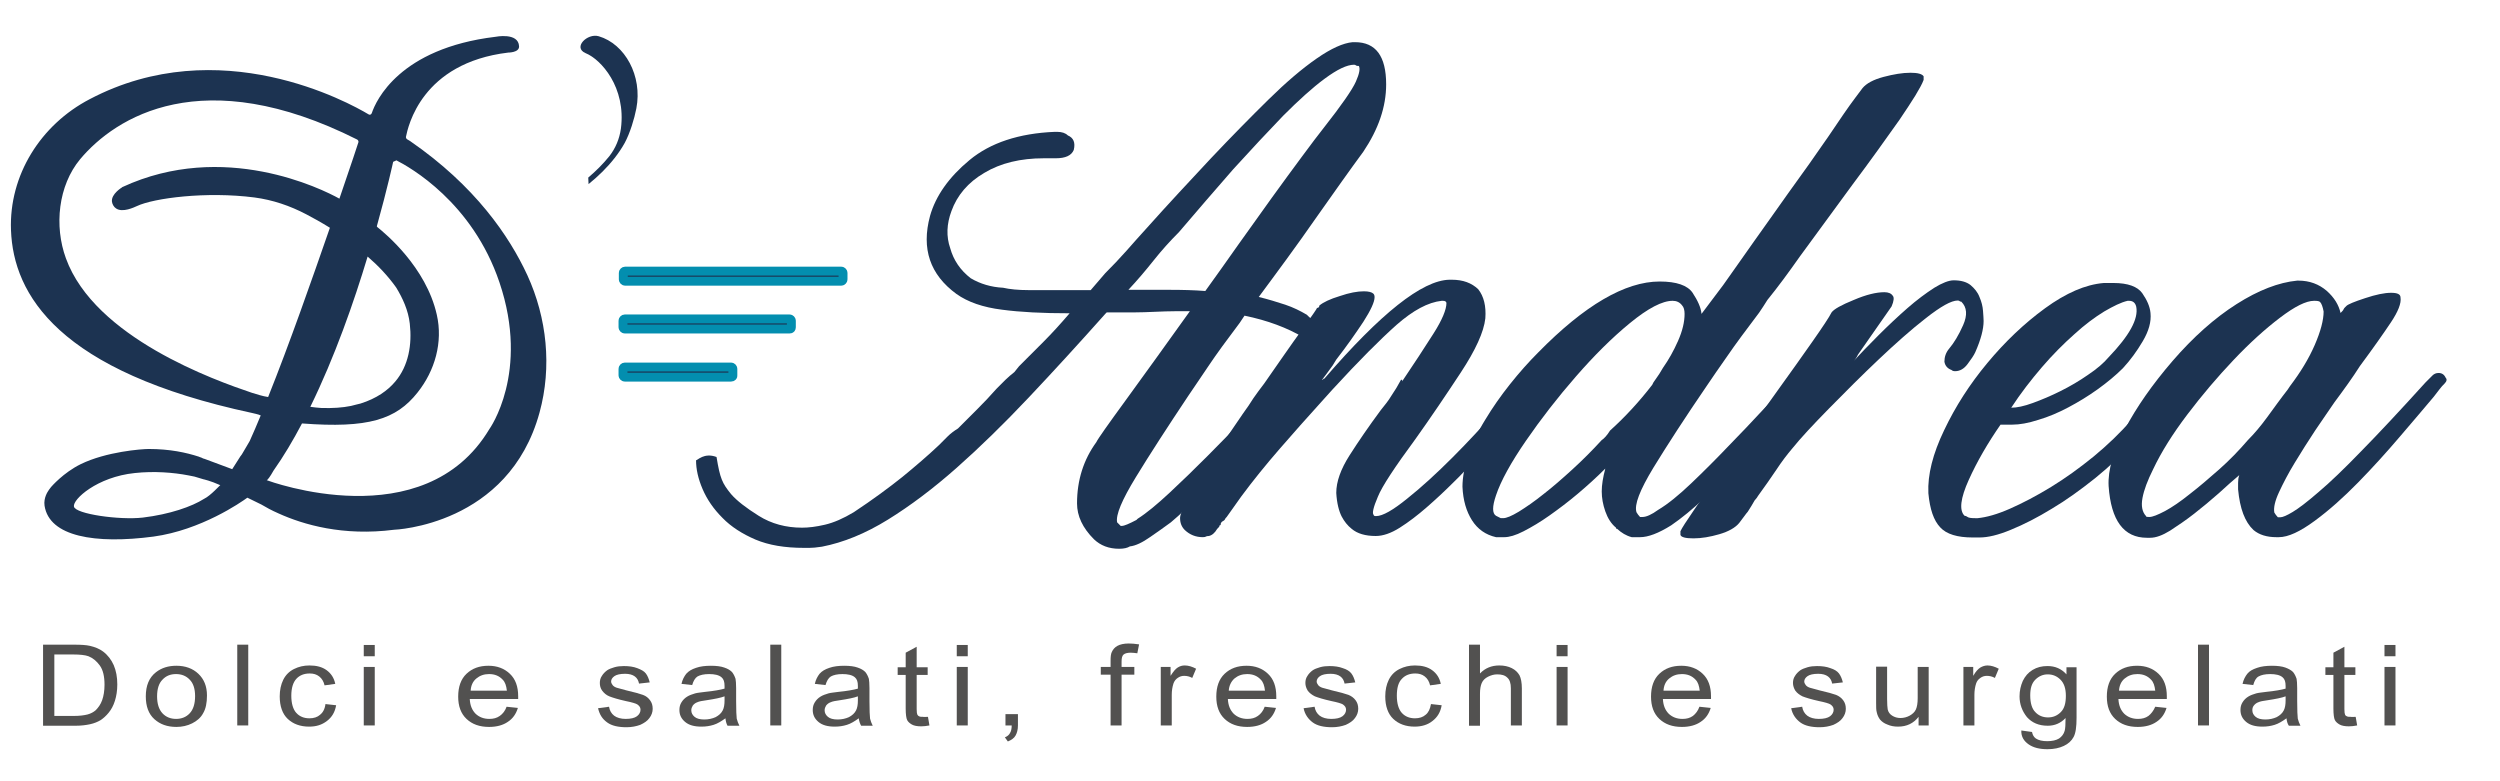 <?xml version="1.0" encoding="utf-8"?>
<!-- Generator: Adobe Illustrator 22.1.0, SVG Export Plug-In . SVG Version: 6.00 Build 0)  -->
<svg version="1.1" id="Livello_1" xmlns="http://www.w3.org/2000/svg" xmlns:xlink="http://www.w3.org/1999/xlink" x="0px" y="0px"
	 viewBox="0 0 841.9 263" style="enable-background:new 0 0 841.9 263;" xml:space="preserve">
<style type="text/css">
	.st0{fill:#1C3351;}
	.st1{fill:#1C3351;stroke:#038EAF;stroke-width:3;stroke-miterlimit:10;}
	.st2{fill:#525150;}
</style>
<g>
	<path class="st0" d="M198.2,62c1.6-1.3,3.2-2.7,4.7-4.2c2.9-2.9,5.5-6.1,7.5-9.7c1.8-3.4,3.2-8,3.9-11.6
		c2.1-10.9-3.8-21.7-12.7-24.3c-3.8-1.1-8.8,3.8-4.4,5.7c5.2,2.1,13.7,11.5,11.9,25.4c-0.5,3.5-1.8,6.6-3.9,9.3
		c-2.1,2.6-4.5,5-7.1,7.2"/>
</g>
<g>
	<path class="st0" d="M273.2,118.7 M241.3,153.9c1.2,7.3,1.9,8.8,4.9,12.5c1.9,2.2,5,4.6,9.3,7.3c4.3,2.7,9.2,4,14.6,4
		c2.2,0,4.7-0.3,7.7-1c3-0.7,6.2-2.1,9.7-4.2c6.5-4.3,11.9-8.3,16.4-11.9c4.4-3.6,8.6-7.2,12.3-10.7c1.1-1.1,2.1-2.1,3-3
		c0.9-0.9,2.1-1.8,3.4-2.6c2.2-2.2,4.3-4.3,6.5-6.5c2.2-2.2,4.3-4.4,6.5-6.9c1.1-1.1,2.1-2.1,3-3c0.9-0.9,2-1.8,3-2.6l1.6-2
		c2.7-2.7,5.5-5.5,8.3-8.3s5.7-6,8.7-9.5c-9.2,0-16.7-0.4-22.7-1.2c-6.5-0.8-11.6-2.6-15.4-5.3c-8.9-6.5-11.9-15.2-8.9-26.3
		c1.9-6.7,6.3-13,13.3-18.8c7-5.8,16.6-9,28.7-9.5h0.8c1.6,0,2.8,0.4,3.6,1.2c1.9,0.8,2.6,2.4,2,4.9c-0.8,1.9-2.8,2.8-6.1,2.8h-0.8
		h-3.2c-7.8,0-14.5,1.6-20,4.9c-5.5,3.2-9.2,7.6-11.1,12.9c-1.6,4.3-1.8,8.5-0.4,12.5c1.1,4,3.4,7.4,6.9,10.1
		c3.2,1.9,6.9,3,10.9,3.2c2.2,0.5,5.1,0.8,8.7,0.8s7.3,0,11.1,0h9.7l4.9-5.7c2.4-2.4,4.8-4.9,7.1-7.5c2.3-2.6,4.5-5.1,6.7-7.5
		c7.5-8.4,14.8-16.2,21.8-23.7c7-7.4,13.5-14,19.4-19.8c5.9-5.8,11.3-10.4,16.2-13.8c4.9-3.4,8.9-5.2,12.1-5.5h0.8
		c7,0,10.5,4.7,10.5,14.2c0,7.6-2.6,15.1-7.7,22.7c-2.2,3-4.6,6.3-7.3,10.1c-2.7,3.8-5.6,7.9-8.7,12.3c-3.1,4.4-6.3,9-9.7,13.6
		c-3.4,4.6-6.5,8.9-9.5,12.9c3.2,0.8,6.2,1.7,8.9,2.6c2.7,0.9,5.1,2.1,7.3,3.4l0.8,0.8c2.2,1.4,3.2,2.8,3.2,4.4
		c0,1.9-1.1,2.8-3.2,2.8c-0.8,0-1.5-0.1-2-0.4c-5.4-3.2-12-5.7-19.8-7.3l-1.6,2.4c-4.3,5.7-7.9,10.6-10.7,14.8
		c-2.8,4.2-5.1,7.5-6.7,9.9c-7,10.5-12.9,19.6-17.6,27.3c-4.7,7.7-6.8,12.7-6.3,15.2l1.2,1.2h0.4c0.8,0,2.4-0.7,4.9-2l0.4-0.4
		c3-1.9,6.5-4.8,10.7-8.7c4.2-3.9,8.4-8,12.7-12.3c4.3-4.3,8.3-8.4,11.9-12.3c3.6-3.9,6.4-6.9,8.3-9.1c0.8-1.1,1.6-2,2.4-2.8
		c0.5-0.5,1.3-0.8,2.4-0.8c1.3,0,2.3,0.5,2.8,1.6c0.3,1.4,0.1,2.3-0.4,2.8c-0.5,0.5-0.8,0.9-0.8,1.2c-0.5,0.5-1,1.1-1.4,1.6
		c-0.4,0.5-0.9,1.1-1.4,1.6c-1.9,2.2-4.2,4.9-6.9,8.1c-2.7,3.2-5.7,6.6-8.9,10.1c-3.2,3.5-6.6,7.1-10.1,10.7
		c-3.5,3.6-6.9,6.8-10.1,9.5c-2.2,1.6-4.4,3.2-6.9,4.9c-2.7,1.9-5,3-6.9,3.2c-0.8,0.5-2,0.8-3.6,0.8c-3.5,0-6.3-1.1-8.5-3.2
		c-3.8-3.8-5.7-7.8-5.7-12.1c0-7.8,2.2-14.7,6.5-20.6c0.5-1.1,3.9-5.9,10.1-14.4c6.2-8.5,13.3-18.4,21.4-29.7c-0.8,0-2.4,0-4.7,0
		c-2.3,0-4.7,0.1-7.1,0.2c-2.4,0.1-4.7,0.2-6.9,0.2c-2.2,0-3.6,0-4.4,0h-4.9l-0.4,0.4c-8.9,10-17.5,19.4-25.9,28.3
		c-8.4,8.9-16.5,16.8-24.3,23.7c-7.8,6.9-15.5,12.7-23.1,17.4c-7.6,4.7-15,7.7-22.2,9.1c-1.9,0.3-3.3,0.4-4.2,0.4
		c-0.9,0-1.6,0-1.8,0c-6.5,0-11.9-0.9-16.4-2.8c-4.4-1.9-8.2-4.3-11.1-7.3c-3-3-5.2-6.2-6.7-9.7c-1.5-3.5-2.2-6.7-2.2-9.7
		C234.8,155.1,237.1,152.3,241.3,153.9z M397,78.2c-3,3-5.8,6.1-8.5,9.5c-2.7,3.4-5.5,6.7-8.5,9.9c4.6,0,9.1,0,13.6,0
		s8.6,0.1,12.3,0.4c3.5-4.9,7.2-10,11.1-15.6c3.9-5.5,7.7-10.8,11.3-15.8c3.6-5,7-9.6,10.1-13.8c3.1-4.2,5.6-7.5,7.5-9.9
		c5.9-7.5,9.5-12.7,10.7-15.4c1.2-2.7,1.5-4.4,1-5.3h-0.4c-0.3,0-0.5-0.1-0.6-0.2c-0.1-0.1-0.3-0.2-0.6-0.2c-2.4,0-5.7,1.6-9.9,4.7
		c-4.2,3.1-8.8,7.3-14,12.5c-5.1,5.3-10.7,11.3-16.8,18C409.3,63.9,403.2,70.9,397,78.2z"/>
	<path class="st0" d="M472.2,128.4c4-5.9,7.5-11.3,10.5-16c3-4.7,4.4-8.2,4.4-10.3c0-0.5-0.4-0.8-1.2-0.8h-0.4
		c-4.6,0.5-9.6,3.2-15.2,8.1c-5.5,4.9-12.7,12.1-21.6,21.8l-3.6,4c-4.9,5.4-9.6,10.7-14.2,16s-8.9,10.6-12.9,16l-4.9,6.9
		c-0.3,0.3-0.5,0.5-0.6,0.8c-0.1,0.3-0.5,0.5-1,0.8c-0.3,0.3-0.4,0.5-0.4,0.8c0,0.3-0.1,0.4-0.4,0.4c0,0.3-0.1,0.5-0.4,0.8l-0.4,0.4
		c-0.8,1.4-1.8,2.2-2.8,2.4c-0.5,0-0.9,0.1-1,0.2c-0.1,0.1-0.5,0.2-1,0.2c-2.4,0-4.4-0.8-6.1-2.4c-1.1-1.1-1.6-2.4-1.6-4.1
		c0-1.4,1.7-4.9,5.1-10.6c3.4-5.7,8.7-13.8,16-24.4c1.4-1.9,2.6-3.7,3.6-5.3c1.1-1.6,2.3-3.2,3.6-4.9c4.9-7,9-13,12.5-17.8
		c3.5-4.9,5.3-7.4,5.3-7.7c0.5,0,0.8-0.3,0.8-0.8c1.3-1.1,3.6-2.2,6.9-3.2c3.2-1.1,5.9-1.6,8.1-1.6c1.6,0,2.7,0.3,3.2,0.8
		c0.3,0.3,0.4,0.7,0.4,1.2c0,1.6-1.3,4.4-3.8,8.3c-2.6,3.9-5.6,8.2-9.1,12.7c-0.8,1.4-1.6,2.6-2.4,3.6c-0.8,1.1-1.6,2.2-2.4,3.2
		c0.3,0,0.4-0.1,0.4-0.2c0-0.1,0.1-0.2,0.4-0.2c18.9-21.9,32.9-33.1,42.1-33.3h0.8c3.8,0,6.7,1.1,8.9,3.2c1.9,2.4,2.7,5.7,2.4,9.8
		c-0.5,4.6-3.3,10.7-8.3,18.3c-5,7.6-10,15-15.2,22.3c-7,9.5-11.3,16-12.7,19.5c-1.5,3.5-2,5.6-1.4,6.1c0,0.3,0.3,0.4,0.8,0.4
		c2.2,0,5.7-2,10.5-5.9c4.9-3.9,9.9-8.5,15.2-13.8c5.3-5.3,10.3-10.7,15.2-16.3c4.9-5.5,8.5-10.1,10.9-13.6c0.3-0.3,0.7-0.4,1.2-0.4
		c1.3,0,2,0.7,2,2c0,1.1-0.7,2.7-2,4.9c-1.4,2.2-3.1,4.7-5.3,7.5c-2.2,2.8-4.5,5.8-7.1,8.7c-2.6,3-4.9,5.7-7.1,8.1l-0.8,0.4
		c-1.6,1.9-3.8,4.3-6.7,7.1c-2.8,2.8-5.8,5.6-8.9,8.3c-3.1,2.7-6.1,5-9.1,6.9c-3,1.9-5.7,2.8-8.1,2.8c-3.5,0-6.2-0.8-8.1-2.4
		c-1.4-1.1-2.5-2.5-3.4-4.2c-0.9-1.8-1.6-4.4-1.8-7.9c0-3.8,1.5-8,4.5-12.7c3-4.7,6.5-9.8,10.5-15.2c1.3-1.6,2.6-3.2,3.6-4.9
		c1.1-1.6,2.2-3.4,3.2-5.3H472.2z"/>
	<path class="st0" d="M592.4,105.3c-4.3,5.7-7.9,10.5-10.7,14.6c-2.8,4-5.1,7.3-6.7,9.7c-7.6,11.1-13.6,20.4-18.2,27.9
		c-4.6,7.6-6.5,12.5-5.7,15c0.3,0.5,0.7,1.1,1.2,1.6h0.8c1.3,0,3.1-0.8,5.3-2.4c3.2-1.9,6.9-4.9,11.1-8.9c4.2-4,8.4-8.2,12.5-12.5
		c4.2-4.3,8.1-8.4,11.7-12.3c3.6-3.9,6.5-6.9,8.7-9.1c1.3-1.3,2-2.2,2-2.4c1.1-0.5,1.7-0.8,2-0.8c1.3,0,2.3,0.5,2.8,1.6
		c0,0.3,0.1,0.5,0.2,0.8c0.1,0.3-0.1,0.7-0.6,1.2c-0.5,0.5-0.8,0.9-0.8,1.2c-0.5,0.5-1,1.1-1.4,1.6c-0.4,0.5-0.9,1.1-1.4,1.6
		c-2.4,2.7-5.3,6.1-8.7,10.1c-3.4,4-6.9,8.1-10.7,12.1c-3.8,4-7.7,8-11.7,11.7c-4,3.8-7.8,6.9-11.3,9.3c-4.3,2.7-7.8,4-10.5,4h-0.4
		h-2.4c-1.9-0.5-3.5-1.5-4.9-2.8c-0.3,0-0.4-0.1-0.4-0.4c-1.6-1.3-2.8-3.2-3.6-5.5c-0.8-2.3-1.2-4.5-1.2-6.7c0-2.2,0.4-4.7,1.2-7.7
		c-3,3-6.1,5.8-9.3,8.5c-3.2,2.7-6.4,5.1-9.5,7.3c-3.1,2.2-6,3.9-8.7,5.3c-2.7,1.4-4.9,2-6.5,2h-0.4h-2.4c-3.5-0.8-6.2-2.7-8.1-5.7
		c-1.9-3-3-6.7-3.2-11.3c0-3.2,0.7-6.8,2-10.7c1.4-3.9,3.2-7.9,5.7-11.9c2.4-4,5.2-8,8.3-11.9c3.1-3.9,6.3-7.5,9.5-10.7
		c15.6-15.9,29.3-23.9,40.9-23.9c5.7,0,9.4,1.3,11.1,3.8c1.7,2.6,2.8,4.9,3,7.1l7.3-9.7c3.2-4.6,6.7-9.4,10.3-14.6
		c3.6-5.1,7.5-10.5,11.5-16.2c5.1-7,9.6-13.4,13.6-19.2c3.9-5.8,6.9-10.2,9.1-13.1l2.4-3.2c1.3-1.6,3.7-2.9,7.1-3.8
		c3.4-0.9,6.4-1.4,9.1-1.4c2.4,0,3.9,0.4,4.4,1.2v1.2c-0.5,1.4-1.5,3.1-2.8,5.3c-1.4,2.2-3.1,4.9-5.3,8.1
		c-4.6,6.5-9.8,13.8-15.8,21.8c-5.9,8.1-11.9,16.2-17.8,24.3c-3.8,5.4-7.4,10.3-10.9,14.6c-0.5,0.8-1,1.6-1.4,2.2
		C593.4,103.8,592.9,104.5,592.4,105.3z M560,123.9c1.9-2.7,3.6-5.7,5.1-9.1c1.5-3.4,2.2-6.4,2.2-9.1c0-1.3-0.3-2.3-0.8-2.8
		c-0.8-1.1-1.9-1.6-3.2-1.6c-3.5,0-8.3,2.5-14.4,7.5c-6.1,5-12.1,11-18.2,18c-6.1,7-11.7,14.2-16.8,21.6
		c-5.1,7.4-8.5,13.6-10.1,18.4c-1.3,3.8-1.3,6.1,0,6.9l1.6,0.8h0.4h0.4c1.1,0,2.8-0.7,5.3-2.2c2.4-1.5,5.2-3.4,8.3-5.9
		c3.1-2.4,6.3-5.2,9.7-8.3c3.4-3.1,6.7-6.4,9.9-9.9c0.8-0.5,1.8-1.6,2.8-3.2c5.1-4.6,9.8-9.7,14.2-15.4l0.4-0.8
		C558.4,126.6,559.4,125,560,123.9z"/>
	<path class="st0" d="M657.9,94.4c2.4,0,4.3,0.5,5.7,1.6c1.3,1.1,2.4,2.4,3,4c0.7,1.6,1.1,3.2,1.2,4.7c0.1,1.5,0.2,2.6,0.2,3.4
		c0,2.7-0.9,6.2-2.8,10.5c-0.5,1.1-1.4,2.4-2.6,4s-2.6,2.4-4.2,2.4c-0.5,0-0.9-0.1-1.2-0.4c-1.4-0.5-2.2-1.5-2.4-2.8
		c0-1.6,0.5-3.1,1.6-4.4c1.6-1.9,3.2-4.5,4.7-7.9c1.5-3.4,1.3-6-0.6-7.9c-0.3,0-0.5-0.1-0.6-0.2c-0.1-0.1-0.3-0.2-0.6-0.2
		c-2.2,0-5.7,2-10.7,5.9c-5,3.9-10.3,8.6-16,14c-5.7,5.4-11.2,10.9-16.6,16.4c-5.4,5.5-9.6,10-12.5,13.6c-1.6,1.9-3.4,4.2-5.3,7.1
		c-1.9,2.8-3.9,5.7-6.1,8.7c-0.3,0.5-0.7,1.1-1.2,1.6c-0.8,1.4-1.4,2.4-1.8,3c-0.4,0.7-0.7,1.1-1,1.4l-2.4,3.2
		c-1.3,1.6-3.6,2.9-6.7,3.8c-3.1,0.9-6,1.4-8.7,1.4c-2.7,0-4.2-0.4-4.4-1.2v-1.2c0.5-1.1,2-3.4,4.4-6.9c2.4-3.5,4.7-6.9,6.9-10.1
		c0.8-1.3,1.8-2.8,2.8-4.2c1.1-1.5,2.3-3.2,3.6-5.1c0.3-0.3,2-2.6,5.1-7.1c3.1-4.4,6.6-9.4,10.5-14.8c3.9-5.4,7.6-10.6,11.1-15.6
		c3.5-5,5.7-8.3,6.5-9.9c0.8-1.1,3.3-2.5,7.5-4.2c4.2-1.8,7.6-2.6,10.3-2.6c1.3,0,2.3,0.4,2.8,1.2c0.5,0.5,0.4,1.8-0.4,3.6
		l-11.3,16.2c-0.5,1.1-1.2,2-2,2.8c2.7-3,5.7-6.1,8.9-9.3c3.2-3.2,6.5-6.3,9.7-9.1c3.2-2.8,6.3-5.1,9.1-6.9
		C654,95.3,656.3,94.4,657.9,94.4z"/>
	<path class="st0" d="M664.3,181c-5.1,0-8.8-1.1-10.9-3.4c-2.2-2.3-3.5-6.1-4-11.5c-0.3-6.2,1.5-13.3,5.3-21.2
		c3.8-8,8.6-15.5,14.6-22.7c5.9-7.1,12.4-13.3,19.4-18.4c7-5.1,13.6-8,19.8-8.5h3.2c4.9,0,8.1,1.2,9.7,3.4c1.6,2.3,2.6,4.5,2.8,6.7
		c0.3,3-0.6,6.1-2.6,9.5c-2,3.4-4.2,6.4-6.7,9.1c-2.4,2.4-5.3,4.8-8.5,7.1c-3.2,2.3-6.5,4.3-9.9,6.1c-3.4,1.8-6.7,3.2-10.1,4.2
		c-3.4,1.1-6.3,1.6-8.7,1.6h-2.8h-1.2c-4.3,6.2-7.9,12.4-10.7,18.6c-2.8,6.2-3.3,10.3-1.4,12.1c0.3,0,0.6,0.1,1,0.4
		c0.4,0.3,1.3,0.4,2.6,0.4h0.8c3-0.3,6.6-1.3,10.9-3.2c4.3-1.9,8.9-4.3,13.8-7.3c4.9-3,9.6-6.4,14.4-10.3c4.7-3.9,9-8,12.7-12.3
		c2.7-3,5.1-5.7,7.1-8.1c2-2.4,3.3-3.9,3.8-4.4c0.8-1.1,1.6-1.6,2.4-1.6c0.8,0,1.5,0.3,2,0.8c0.3,0.8,0.3,1.6,0,2.4
		c-0.3,0.8-1.2,2.2-2.6,4c-1.5,1.9-3,3.8-4.7,5.9c-1.6,2-3.9,4.7-6.9,7.9c-4,4.6-8.5,8.8-13.3,12.7c-4.9,3.9-9.7,7.4-14.6,10.3
		c-4.9,3-9.4,5.3-13.8,7.1c-4.3,1.8-7.8,2.6-10.5,2.6H664.3z M716.5,101.3c-2.2,0.5-4.8,1.8-7.9,3.6c-3.1,1.9-6.5,4.4-10.1,7.7
		c-3.6,3.2-7.3,6.9-10.9,11.1c-3.6,4.2-7.1,8.7-10.3,13.6c1.9,0,4.3-0.5,7.3-1.6c3-1.1,6.1-2.4,9.3-4c3.2-1.6,6.3-3.4,9.3-5.5
		c3-2,5.3-4,6.9-5.9c7-7.3,10.1-12.9,9.3-17c-0.3-1.3-1.1-2-2.4-2H716.5z"/>
	<path class="st0" d="M753.7,164.8c0-0.5,0-1.3,0-2.2c0-0.9,0.1-1.8,0.4-2.6c-1.9,1.6-4.2,3.6-6.9,6.1c-2.7,2.4-5.5,4.7-8.3,6.9
		c-2.8,2.2-5.5,4-8.1,5.7c-2.6,1.6-4.8,2.4-6.7,2.4H723c-7.8,0-12.1-5.8-12.9-17.4c-0.3-5.4,1.6-11.8,5.5-19.2
		c3.9-7.4,9.2-15,16-22.9c7-8.1,14.2-14.5,21.6-19.2c7.4-4.7,14.2-7.3,20.4-7.9h0.4c3.8,0,6.9,1.2,9.5,3.4c2.6,2.3,4.1,4.8,4.7,7.5
		c0.5-0.5,0.9-0.9,1-1.2c0.1-0.3,0.3-0.5,0.6-0.8l0.4-0.4c0.5-0.5,2.6-1.4,6.3-2.6c3.6-1.2,6.5-1.8,8.7-1.8c2.2,0,3.2,0.5,3.2,1.6
		c0.3,1.9-0.8,4.7-3.2,8.3c-2.4,3.6-5.9,8.6-10.5,14.8c-2.4,3.8-5.3,7.8-8.5,12.1c-1.9,2.7-4,5.9-6.5,9.5c-2.4,3.6-4.7,7.3-6.9,10.9
		c-2.2,3.6-3.9,6.9-5.3,9.9c-1.4,3-1.9,5.3-1.6,6.9c0.3,0.5,0.7,1.1,1.2,1.6h0.8c0.8,0,2.2-0.6,4.2-1.8c2-1.2,4.9-3.4,8.7-6.7
		c3.8-3.2,8.6-7.8,14.4-13.8c5.8-5.9,13-13.6,21.6-23.1l2.4-2.4c0.5-0.5,1.2-0.8,2-0.8c1.1,0,1.9,0.5,2.4,1.6c0.5,0.5,0.4,1.2-0.4,2
		c-0.5,0.5-1.1,1.1-1.6,1.8c-0.5,0.7-1.2,1.6-2,2.6c-3,3.5-6.7,8-11.3,13.3c-4.6,5.4-9.3,10.6-14.2,15.6c-4.9,5-9.7,9.3-14.6,12.9
		c-4.9,3.6-8.9,5.5-12.1,5.5h-0.8c-3.2,0-5.8-0.8-7.7-2.4C756,175.8,754.3,171.3,753.7,164.8z M723.8,174.1c1.1,0,2.8-0.7,5.3-2
		c2.4-1.3,5.2-3.2,8.3-5.7c3.1-2.4,6.4-5.2,9.9-8.3c3.5-3.1,6.7-6.4,9.7-9.9c2.2-2.2,4.3-4.7,6.5-7.7c2.2-3,4.4-6.1,6.9-9.3l0.8-1.2
		c3.5-4.6,6.3-9.2,8.3-13.8c2-4.6,3-8.4,3-11.3c-0.3-1.6-0.7-2.7-1.2-3.2c-0.3-0.3-0.9-0.4-2-0.4c-2.7,0-6.5,1.9-11.5,5.7
		c-5,3.8-10.2,8.5-15.6,14.2c-5.4,5.7-10.6,11.8-15.6,18.4c-5,6.6-8.8,12.7-11.5,18.4c-1.9,3.8-3.1,7-3.6,9.7
		c-0.5,2.7-0.1,4.7,1.2,6.1C722.6,174,723,174.1,723.8,174.1z"/>
</g>
<path class="st1" d="M283.3,94.7h-72.8c-0.3,0-0.6-0.3-0.6-0.6v-2.2c0-0.3,0.3-0.6,0.6-0.6h72.8c0.3,0,0.6,0.3,0.6,0.6v2.2
	C283.9,94.4,283.6,94.7,283.3,94.7z"/>
<path class="st1" d="M265.9,110.8h-55.5c-0.3,0-0.6-0.3-0.6-0.6V108c0-0.3,0.3-0.6,0.6-0.6h55.5c0.3,0,0.6,0.3,0.6,0.6v2.2
	C266.5,110.6,266.3,110.8,265.9,110.8z"/>
<path class="st1" d="M246.2,127h-35.8c-0.3,0-0.6-0.3-0.6-0.6v-2.2c0-0.3,0.3-0.6,0.6-0.6h35.8c0.3,0,0.6,0.3,0.6,0.6v2.2
	C246.9,126.7,246.6,127,246.2,127z"/>
<path class="st0" d="M177.6,92.7c-6.1-13.2-17.6-30.1-39.5-45.2c0,0,0,0,0,0l-1-0.6c-0.3-0.2-0.4-0.5-0.4-0.8
	c0.7-3.4,5.2-24.9,34.5-28.4c-0.3,0,3.7,0.1,3.6-2.1c-0.2-4.8-8-3.2-8-3.2c-32.3,3.9-40.2,21.5-41.6,25.7c-0.2,0.5-0.7,0.7-1.1,0.4
	c-6.5-3.9-50.2-28.1-93.9-5.1C13.7,42,3,59,3.7,77.5c0.8,21.7,15.9,47.6,81.3,61.6c0.3,0.1,2,0.4,2.8,0.8c-1.3,3.1-2.5,6-3.7,8.6
	c-0.1,0.1-1.4,2.5-2.7,4.6l0,0l-0.1,0.1c-0.1,0.2-0.2,0.3-0.3,0.4l-2.8,4.4l-1.6-0.6c-4.1-1.5-6.8-2.5-7.8-2.9c0,0,0,0-0.1,0
	c-0.3-0.1-0.5-0.2-0.5-0.2l-0.4-0.2c-0.2-0.1-0.4-0.1-0.6-0.2l-0.2-0.1l0,0c-4.3-1.4-9.8-2.6-16.9-2.6c-2.4,0-14.3,0.9-22.9,5.1
	c-5.9,2.9-9.9,7.6-10,7.7c-0.6,0.7-1,1.4-1,1.4c0,0-1.6,2.2-1.2,4.9c1.6,10.4,17,13,36.7,10.4c16-2.2,29.4-11.5,31.6-13.1
	c1.7,0.8,3.3,1.6,4.7,2.3c1.5,0.9,3.5,2,5.8,3c0,0,0,0,0,0s0,0,0,0c8.4,3.8,21.7,7.7,38.9,5.5c0,0,0,0,0,0c0.1,0,38.6-1.4,49-39.5
	C185.9,123.6,184.2,107.1,177.6,92.7z M68.7,168C68.7,168,68.7,168,68.7,168c-4.1,2.6-11.5,5.2-20.6,6.3c-7.9,0.9-22.7-1.2-23.2-3.7
	c-0.5-2.4,7.8-10,20.5-11.3c6.4-0.7,13-0.2,18.1,0.8l2,0.4c1.1,0.3,2.1,0.6,3,0.9l0,0c0,0,2.4,0.5,5.7,2
	C74.2,163.2,71,166.9,68.7,168z M133.4,96.8c2.2,3.6,4.1,7.7,4.6,12.2c0.8,7-0.4,14.2-4.9,19.5c-2.5,3-6.3,5.7-11.7,7.4
	c-0.7,0.2-1.8,0.4-3.2,0.8c-2.9,0.6-6.2,0.8-9.9,0.7c-1.3-0.1-2.5-0.2-3.8-0.4c8.2-16.7,14.7-35.3,19.3-50.6
	C127.4,89.5,130.7,93,133.4,96.8z M84.9,132.3c-12.5-4.2-53-18.6-62.7-45.3c-4-10.9-2.6-24.5,4.8-33.4c11.9-14.2,41.2-32.8,93.3-6.6
	c0.3,0.2,0.5,0.6,0.4,0.9c0,0-2.5,7.7-6.4,19c-5.9-3.3-39-19.7-73.1-3.9c0,0,0,0,0,0c0,0-0.1,0-0.1,0.1c0,0-3.7,2.2-3.4,4.8
	c0.1,0.8,0.6,1.8,1.4,2.3c2.2,1.5,6.1-0.4,7-0.8c5.7-2.7,23.4-5,39.6-2.9c6.1,0.8,12,2.8,17.5,5.7c2.3,1.2,5,2.7,7.9,4.5
	c-6,17.3-13.7,39.3-20.8,57C88.3,133.4,86.6,132.8,84.9,132.3z M164.8,144.5c-22,36.8-74.2,17.5-75,17.2c0,0,0,0,0,0
	c0.2,0.1,1.2-1.2,2.3-3.2c3.4-4.8,6.6-10.2,9.6-15.9c22.3,1.7,31.7-1.3,38.9-10.4c5.9-7.4,8.6-17,6.5-26.2
	c-3.6-16.1-17.5-27.5-20-29.5c-0.1-0.1-0.2-0.2-0.2-0.3c3.6-12.9,5.5-21.7,5.5-21.7l1.1-0.5c4.5,2.3,25.6,14.1,34.7,41.1
	C178.5,125.5,164.8,144.5,164.8,144.5z"/>
<g>
	<path class="st2" d="M14.5,244.3v-27.2h10.4c2.3,0,4.1,0.1,5.4,0.4c1.7,0.4,3.2,1,4.4,1.9c1.6,1.2,2.8,2.8,3.6,4.6
		c0.8,1.9,1.2,4,1.2,6.5c0,2.1-0.3,3.9-0.8,5.5c-0.5,1.6-1.2,2.9-2.1,4c-0.8,1-1.8,1.9-2.7,2.5c-1,0.6-2.2,1.1-3.6,1.4
		c-1.4,0.3-3,0.5-4.8,0.5H14.5z M18.4,241.1h6.4c2,0,3.5-0.2,4.7-0.5c1.1-0.3,2-0.8,2.7-1.4c0.9-0.9,1.7-2,2.2-3.4
		c0.5-1.4,0.8-3.2,0.8-5.2c0-2.8-0.5-5-1.6-6.5s-2.3-2.5-3.8-3.1c-1.1-0.4-2.8-0.6-5.2-0.6h-6.3V241.1z"/>
	<path class="st2" d="M49.1,234.5c0-3.6,1.1-6.3,3.4-8.1c1.9-1.5,4.2-2.2,6.9-2.2c3,0,5.5,0.9,7.4,2.7c1.9,1.8,2.9,4.2,2.9,7.3
		c0,2.5-0.4,4.5-1.3,6c-0.8,1.5-2.1,2.6-3.7,3.4c-1.6,0.8-3.4,1.2-5.3,1.2c-3.1,0-5.5-0.9-7.4-2.6C50,240.4,49.1,237.8,49.1,234.5z
		 M52.9,234.5c0,2.5,0.6,4.4,1.8,5.7c1.2,1.3,2.8,1.9,4.6,1.9c1.8,0,3.4-0.6,4.6-1.9c1.2-1.3,1.8-3.2,1.8-5.8c0-2.4-0.6-4.3-1.8-5.5
		c-1.2-1.3-2.8-1.9-4.6-1.9c-1.9,0-3.4,0.6-4.6,1.9C53.5,230.1,52.9,232,52.9,234.5z"/>
	<path class="st2" d="M79.9,244.3v-27.2h3.7v27.2H79.9z"/>
	<path class="st2" d="M109.6,237.1l3.6,0.4c-0.4,2.3-1.4,4-3.1,5.3s-3.6,1.9-6,1.9c-3,0-5.4-0.9-7.2-2.6s-2.7-4.3-2.7-7.6
		c0-2.1,0.4-4,1.2-5.6c0.8-1.6,2-2.8,3.6-3.6c1.6-0.8,3.3-1.2,5.2-1.2c2.4,0,4.3,0.5,5.8,1.6s2.5,2.6,2.9,4.6l-3.6,0.5
		c-0.3-1.3-0.9-2.3-1.8-3s-1.9-1-3.2-1c-1.9,0-3.4,0.6-4.5,1.8s-1.7,3.1-1.7,5.7c0,2.6,0.6,4.6,1.7,5.8s2.6,1.8,4.4,1.8
		c1.5,0,2.7-0.4,3.6-1.2C108.7,240,109.4,238.8,109.6,237.1z"/>
	<path class="st2" d="M122.5,221v-3.8h3.7v3.8H122.5z M122.5,244.3v-19.7h3.7v19.7H122.5z"/>
	<path class="st2" d="M170.6,238l3.8,0.4c-0.6,2-1.7,3.6-3.4,4.7c-1.6,1.1-3.7,1.7-6.3,1.7c-3.2,0-5.7-0.9-7.6-2.7
		c-1.9-1.8-2.8-4.3-2.8-7.5c0-3.3,0.9-5.9,2.8-7.7c1.9-1.8,4.3-2.7,7.4-2.7c2.9,0,5.3,0.9,7.2,2.7c1.9,1.8,2.8,4.3,2.8,7.6
		c0,0.2,0,0.5,0,0.9h-16.3c0.1,2.2,0.8,3.8,2,5c1.2,1.1,2.7,1.7,4.6,1.7c1.4,0,2.5-0.3,3.5-1C169.3,240.4,170.1,239.4,170.6,238z
		 M158.5,232.6h12.2c-0.2-1.7-0.6-2.9-1.4-3.7c-1.2-1.3-2.7-1.9-4.6-1.9c-1.7,0-3.1,0.5-4.3,1.5
		C159.2,229.5,158.6,230.9,158.5,232.6z"/>
	<path class="st2" d="M201.4,238.5l3.7-0.5c0.2,1.3,0.8,2.3,1.7,3c0.9,0.7,2.3,1.1,3.9,1.1c1.7,0,3-0.3,3.8-0.9
		c0.8-0.6,1.2-1.4,1.2-2.2c0-0.8-0.4-1.3-1.1-1.8c-0.5-0.3-1.8-0.7-3.8-1.1c-2.7-0.6-4.6-1.2-5.6-1.6s-1.8-1.1-2.4-1.9
		s-0.8-1.7-0.8-2.6c0-0.9,0.2-1.7,0.7-2.4c0.4-0.7,1.1-1.4,1.8-1.9c0.6-0.4,1.4-0.7,2.4-1c1-0.3,2.1-0.4,3.2-0.4
		c1.7,0,3.2,0.2,4.5,0.7s2.3,1,2.9,1.8c0.6,0.8,1,1.8,1.3,3l-3.6,0.4c-0.2-1-0.6-1.8-1.4-2.4c-0.8-0.6-1.9-0.9-3.3-0.9
		c-1.7,0-2.9,0.3-3.6,0.8c-0.7,0.5-1.1,1.1-1.1,1.8c0,0.4,0.2,0.8,0.5,1.2c0.3,0.4,0.8,0.7,1.4,0.9c0.4,0.1,1.5,0.4,3.3,0.9
		c2.6,0.6,4.4,1.1,5.5,1.5s1.8,1,2.4,1.8s0.9,1.7,0.9,2.9c0,1.1-0.4,2.2-1.1,3.1c-0.7,1-1.8,1.7-3.1,2.3c-1.4,0.5-2.9,0.8-4.6,0.8
		c-2.8,0-5-0.5-6.5-1.6C202.8,242.1,201.9,240.6,201.4,238.5z"/>
	<path class="st2" d="M244.3,241.9c-1.4,1-2.7,1.8-4,2.2c-1.3,0.4-2.6,0.6-4.1,0.6c-2.4,0-4.2-0.5-5.5-1.6c-1.3-1.1-1.9-2.4-1.9-4
		c0-1,0.2-1.8,0.7-2.6c0.5-0.8,1.1-1.4,1.9-1.9c0.8-0.5,1.7-0.8,2.7-1.1c0.7-0.2,1.8-0.3,3.3-0.5c3-0.3,5.2-0.7,6.6-1.1
		c0-0.5,0-0.7,0-0.9c0-1.4-0.3-2.3-1-2.9c-0.9-0.8-2.4-1.1-4.2-1.1c-1.7,0-3,0.3-3.9,0.8c-0.8,0.5-1.4,1.5-1.8,2.9l-3.6-0.4
		c0.3-1.4,0.9-2.5,1.6-3.4c0.8-0.9,1.8-1.5,3.3-2c1.4-0.5,3.1-0.7,5-0.7c1.9,0,3.4,0.2,4.5,0.6c1.2,0.4,2,0.9,2.6,1.5
		c0.5,0.6,0.9,1.4,1.2,2.3c0.1,0.6,0.2,1.6,0.2,3.1v4.4c0,3.1,0.1,5.1,0.2,5.9c0.2,0.8,0.5,1.6,0.9,2.4H245
		C244.6,243.7,244.4,242.8,244.3,241.9z M244,234.5c-1.3,0.5-3.4,0.9-6,1.3c-1.5,0.2-2.6,0.4-3.2,0.7c-0.6,0.2-1.1,0.6-1.5,1.1
		c-0.3,0.5-0.5,1-0.5,1.6c0,0.9,0.4,1.6,1.1,2.2s1.8,0.9,3.3,0.9c1.4,0,2.7-0.3,3.8-0.8c1.1-0.6,1.9-1.3,2.4-2.3
		c0.4-0.8,0.6-1.9,0.6-3.3V234.5z"/>
	<path class="st2" d="M259.4,244.3v-27.2h3.7v27.2H259.4z"/>
	<path class="st2" d="M289.2,241.9c-1.4,1-2.7,1.8-4,2.2c-1.3,0.4-2.6,0.6-4.1,0.6c-2.4,0-4.2-0.5-5.5-1.6c-1.3-1.1-1.9-2.4-1.9-4
		c0-1,0.2-1.8,0.7-2.6c0.5-0.8,1.1-1.4,1.9-1.9c0.8-0.5,1.7-0.8,2.7-1.1c0.7-0.2,1.8-0.3,3.3-0.5c3-0.3,5.2-0.7,6.6-1.1
		c0-0.5,0-0.7,0-0.9c0-1.4-0.3-2.3-1-2.9c-0.9-0.8-2.4-1.1-4.2-1.1c-1.7,0-3,0.3-3.9,0.8c-0.8,0.5-1.4,1.5-1.8,2.9l-3.6-0.4
		c0.3-1.4,0.9-2.5,1.6-3.4c0.8-0.9,1.8-1.5,3.3-2c1.4-0.5,3.1-0.7,5-0.7c1.9,0,3.4,0.2,4.5,0.6c1.2,0.4,2,0.9,2.6,1.5
		c0.5,0.6,0.9,1.4,1.2,2.3c0.1,0.6,0.2,1.6,0.2,3.1v4.4c0,3.1,0.1,5.1,0.2,5.9c0.2,0.8,0.5,1.6,0.9,2.4h-3.9
		C289.6,243.7,289.3,242.8,289.2,241.9z M288.9,234.5c-1.3,0.5-3.4,0.9-6,1.3c-1.5,0.2-2.6,0.4-3.2,0.7c-0.6,0.2-1.1,0.6-1.5,1.1
		c-0.3,0.5-0.5,1-0.5,1.6c0,0.9,0.4,1.6,1.1,2.2s1.8,0.9,3.3,0.9c1.4,0,2.7-0.3,3.8-0.8c1.1-0.6,1.9-1.3,2.4-2.3
		c0.4-0.8,0.6-1.9,0.6-3.3V234.5z"/>
	<path class="st2" d="M312.5,241.4l0.5,2.9c-1,0.2-2,0.3-2.8,0.3c-1.3,0-2.4-0.2-3.1-0.6c-0.7-0.4-1.3-0.9-1.6-1.5
		c-0.3-0.6-0.5-1.9-0.5-3.9v-11.3h-2.7v-2.6h2.7v-4.9l3.7-2v6.9h3.7v2.6h-3.7v11.5c0,1,0.1,1.6,0.2,1.8s0.3,0.5,0.6,0.6
		c0.3,0.2,0.7,0.2,1.3,0.2C311.3,241.5,311.8,241.4,312.5,241.4z"/>
	<path class="st2" d="M322.2,221v-3.8h3.7v3.8H322.2z M322.2,244.3v-19.7h3.7v19.7H322.2z"/>
	<path class="st2" d="M338.6,244.3v-3.8h4.2v3.8c0,1.4-0.3,2.5-0.8,3.4s-1.4,1.5-2.6,2l-1-1.4c0.8-0.3,1.4-0.8,1.7-1.4
		c0.4-0.6,0.6-1.5,0.6-2.6H338.6z"/>
	<path class="st2" d="M374,244.3v-17.1h-3.3v-2.6h3.3v-2.1c0-1.3,0.1-2.3,0.4-2.9c0.4-0.9,1-1.6,1.9-2.1c0.9-0.5,2.2-0.8,3.8-0.8
		c1,0,2.2,0.1,3.5,0.3L383,220c-0.8-0.1-1.5-0.2-2.2-0.2c-1.1,0-1.9,0.2-2.4,0.6c-0.5,0.4-0.7,1.2-0.7,2.4v1.8h4.3v2.6h-4.3v17.1
		H374z"/>
	<path class="st2" d="M390.9,244.3v-19.7h3.3v3c0.9-1.4,1.6-2.3,2.4-2.8s1.5-0.7,2.4-0.7c1.2,0,2.5,0.4,3.8,1.1l-1.3,3.1
		c-0.9-0.5-1.8-0.7-2.7-0.7c-0.8,0-1.5,0.2-2.2,0.7c-0.6,0.4-1.1,1-1.4,1.8c-0.4,1.2-0.6,2.5-0.6,3.9v10.3H390.9z"/>
	<path class="st2" d="M425.9,238l3.8,0.4c-0.6,2-1.7,3.6-3.4,4.7c-1.6,1.1-3.7,1.7-6.3,1.7c-3.2,0-5.7-0.9-7.6-2.7
		c-1.9-1.8-2.8-4.3-2.8-7.5c0-3.3,0.9-5.9,2.8-7.7c1.9-1.8,4.3-2.7,7.4-2.7c2.9,0,5.3,0.9,7.2,2.7c1.9,1.8,2.8,4.3,2.8,7.6
		c0,0.2,0,0.5,0,0.9h-16.3c0.1,2.2,0.8,3.8,2,5c1.2,1.1,2.7,1.7,4.6,1.7c1.4,0,2.5-0.3,3.5-1C424.6,240.4,425.4,239.4,425.9,238z
		 M413.8,232.6H426c-0.2-1.7-0.6-2.9-1.4-3.7c-1.2-1.3-2.7-1.9-4.6-1.9c-1.7,0-3.1,0.5-4.3,1.5C414.6,229.5,413.9,230.9,413.8,232.6
		z"/>
	<path class="st2" d="M439,238.5l3.7-0.5c0.2,1.3,0.8,2.3,1.7,3c0.9,0.7,2.3,1.1,3.9,1.1c1.7,0,3-0.3,3.8-0.9
		c0.8-0.6,1.2-1.4,1.2-2.2c0-0.8-0.4-1.3-1.1-1.8c-0.5-0.3-1.8-0.7-3.8-1.1c-2.7-0.6-4.6-1.2-5.6-1.6c-1-0.5-1.8-1.1-2.4-1.9
		c-0.5-0.8-0.8-1.7-0.8-2.6c0-0.9,0.2-1.7,0.7-2.4c0.4-0.7,1.1-1.4,1.8-1.9c0.6-0.4,1.4-0.7,2.4-1s2.1-0.4,3.2-0.4
		c1.7,0,3.2,0.2,4.5,0.7c1.3,0.4,2.3,1,2.9,1.8c0.6,0.8,1,1.8,1.3,3l-3.6,0.4c-0.2-1-0.6-1.8-1.4-2.4c-0.8-0.6-1.9-0.9-3.3-0.9
		c-1.7,0-2.9,0.3-3.6,0.8c-0.7,0.5-1.1,1.1-1.1,1.8c0,0.4,0.2,0.8,0.5,1.2c0.3,0.4,0.8,0.7,1.4,0.9c0.4,0.1,1.5,0.4,3.3,0.9
		c2.6,0.6,4.4,1.1,5.5,1.5c1,0.4,1.8,1,2.4,1.8c0.6,0.8,0.9,1.7,0.9,2.9c0,1.1-0.4,2.2-1.1,3.1c-0.7,1-1.8,1.7-3.1,2.3
		c-1.4,0.5-2.9,0.8-4.6,0.8c-2.8,0-5-0.5-6.5-1.6S439.4,240.6,439,238.5z"/>
	<path class="st2" d="M481.9,237.1l3.6,0.4c-0.4,2.3-1.4,4-3.1,5.3c-1.6,1.3-3.7,1.9-6,1.9c-3,0-5.4-0.9-7.2-2.6s-2.7-4.3-2.7-7.6
		c0-2.1,0.4-4,1.2-5.6c0.8-1.6,2-2.8,3.6-3.6c1.6-0.8,3.3-1.2,5.2-1.2c2.4,0,4.3,0.5,5.8,1.6c1.5,1.1,2.5,2.6,2.9,4.6l-3.6,0.5
		c-0.3-1.3-0.9-2.3-1.8-3c-0.9-0.7-1.9-1-3.2-1c-1.9,0-3.4,0.6-4.5,1.8c-1.2,1.2-1.7,3.1-1.7,5.7c0,2.6,0.6,4.6,1.7,5.8
		c1.1,1.2,2.6,1.8,4.4,1.8c1.5,0,2.7-0.4,3.6-1.2C481,240,481.6,238.8,481.9,237.1z"/>
	<path class="st2" d="M494.7,244.3v-27.2h3.7v9.7c1.7-1.8,3.9-2.7,6.5-2.7c1.6,0,3,0.3,4.2,0.9s2,1.4,2.6,2.4c0.5,1,0.8,2.5,0.8,4.4
		v12.5h-3.7v-12.5c0-1.7-0.4-2.9-1.2-3.6c-0.8-0.8-1.9-1.1-3.4-1.1c-1.1,0-2.1,0.3-3.1,0.8c-1,0.5-1.7,1.2-2.1,2.1
		c-0.4,0.9-0.6,2.1-0.6,3.6v10.8H494.7z"/>
	<path class="st2" d="M524.2,221v-3.8h3.7v3.8H524.2z M524.2,244.3v-19.7h3.7v19.7H524.2z"/>
	<path class="st2" d="M572.3,238l3.8,0.4c-0.6,2-1.7,3.6-3.4,4.7c-1.6,1.1-3.7,1.7-6.3,1.7c-3.2,0-5.7-0.9-7.6-2.7
		c-1.9-1.8-2.8-4.3-2.8-7.5c0-3.3,0.9-5.9,2.8-7.7c1.9-1.8,4.3-2.7,7.4-2.7c2.9,0,5.3,0.9,7.2,2.7c1.9,1.8,2.8,4.3,2.8,7.6
		c0,0.2,0,0.5,0,0.9H560c0.1,2.2,0.8,3.8,2,5c1.2,1.1,2.7,1.7,4.6,1.7c1.4,0,2.5-0.3,3.5-1C571,240.4,571.8,239.4,572.3,238z
		 M560.2,232.6h12.2c-0.2-1.7-0.6-2.9-1.4-3.7c-1.2-1.3-2.7-1.9-4.6-1.9c-1.7,0-3.1,0.5-4.3,1.5S560.3,230.9,560.2,232.6z"/>
	<path class="st2" d="M603.2,238.5l3.7-0.5c0.2,1.3,0.8,2.3,1.7,3c0.9,0.7,2.3,1.1,3.9,1.1c1.7,0,3-0.3,3.8-0.9
		c0.8-0.6,1.2-1.4,1.2-2.2c0-0.8-0.4-1.3-1.1-1.8c-0.5-0.3-1.8-0.7-3.8-1.1c-2.7-0.6-4.6-1.2-5.6-1.6c-1-0.5-1.8-1.1-2.4-1.9
		c-0.5-0.8-0.8-1.7-0.8-2.6c0-0.9,0.2-1.7,0.7-2.4c0.4-0.7,1.1-1.4,1.8-1.9c0.6-0.4,1.4-0.7,2.4-1s2.1-0.4,3.2-0.4
		c1.7,0,3.2,0.2,4.5,0.7c1.3,0.4,2.3,1,2.9,1.8c0.6,0.8,1,1.8,1.3,3l-3.6,0.4c-0.2-1-0.6-1.8-1.4-2.4c-0.8-0.6-1.9-0.9-3.3-0.9
		c-1.7,0-2.9,0.3-3.6,0.8c-0.7,0.5-1.1,1.1-1.1,1.8c0,0.4,0.2,0.8,0.5,1.2c0.3,0.4,0.8,0.7,1.4,0.9c0.4,0.1,1.5,0.4,3.3,0.9
		c2.6,0.6,4.4,1.1,5.5,1.5c1,0.4,1.8,1,2.4,1.8c0.6,0.8,0.9,1.7,0.9,2.9c0,1.1-0.4,2.2-1.1,3.1c-0.7,1-1.8,1.7-3.1,2.3
		c-1.4,0.5-2.9,0.8-4.6,0.8c-2.8,0-5-0.5-6.5-1.6S603.6,240.6,603.2,238.5z"/>
	<path class="st2" d="M646.1,244.3v-2.9c-1.7,2.2-4,3.3-6.9,3.3c-1.3,0-2.5-0.2-3.6-0.7c-1.1-0.4-1.9-1-2.5-1.7
		c-0.5-0.7-0.9-1.5-1.1-2.5c-0.2-0.7-0.2-1.7-0.2-3.1v-12.2h3.7v10.9c0,1.7,0.1,2.9,0.2,3.5c0.2,0.9,0.7,1.6,1.5,2.1
		s1.7,0.8,2.8,0.8s2.2-0.3,3.1-0.8s1.7-1.2,2.1-2.1c0.4-0.9,0.6-2.2,0.6-3.8v-10.5h3.7v19.7H646.1z"/>
	<path class="st2" d="M661.2,244.3v-19.7h3.3v3c0.8-1.4,1.6-2.3,2.4-2.8c0.7-0.4,1.5-0.7,2.4-0.7c1.2,0,2.5,0.4,3.8,1.1l-1.3,3.1
		c-0.9-0.5-1.8-0.7-2.7-0.7c-0.8,0-1.5,0.2-2.2,0.7s-1.1,1-1.4,1.8c-0.4,1.2-0.6,2.5-0.6,3.9v10.3H661.2z"/>
	<path class="st2" d="M680.7,246l3.6,0.5c0.2,1,0.6,1.7,1.3,2.2c0.9,0.6,2.2,0.9,3.8,0.9c1.7,0,3-0.3,4-0.9c0.9-0.6,1.6-1.5,1.9-2.6
		c0.2-0.7,0.3-2.1,0.3-4.3c-1.6,1.7-3.6,2.6-6,2.6c-3,0-5.3-1-7-2.9c-1.6-2-2.5-4.3-2.5-7c0-1.9,0.4-3.6,1.1-5.2
		c0.8-1.6,1.8-2.8,3.3-3.7s3.1-1.3,5-1.3c2.6,0,4.7,0.9,6.4,2.8v-2.4h3.4v17c0,3.1-0.3,5.2-1,6.5s-1.8,2.3-3.3,3
		c-1.5,0.7-3.3,1.1-5.5,1.1c-2.6,0-4.7-0.5-6.3-1.6S680.6,248.1,680.7,246z M683.7,234.2c0,2.6,0.6,4.5,1.7,5.6
		c1.1,1.2,2.6,1.8,4.3,1.8c1.7,0,3.1-0.6,4.3-1.8s1.7-3,1.7-5.5c0-2.4-0.6-4.2-1.8-5.4c-1.2-1.2-2.6-1.8-4.3-1.8
		c-1.6,0-3,0.6-4.2,1.8S683.7,231.8,683.7,234.2z"/>
	<path class="st2" d="M725.8,238l3.8,0.4c-0.6,2-1.7,3.6-3.4,4.7c-1.6,1.1-3.7,1.7-6.3,1.7c-3.2,0-5.7-0.9-7.6-2.7
		c-1.9-1.8-2.8-4.3-2.8-7.5c0-3.3,0.9-5.9,2.8-7.7c1.9-1.8,4.3-2.7,7.4-2.7c2.9,0,5.3,0.9,7.2,2.7c1.9,1.8,2.8,4.3,2.8,7.6
		c0,0.2,0,0.5,0,0.9h-16.3c0.1,2.2,0.8,3.8,2,5c1.2,1.1,2.7,1.7,4.6,1.7c1.4,0,2.5-0.3,3.5-1C724.4,240.4,725.2,239.4,725.8,238z
		 M713.6,232.6h12.2c-0.2-1.7-0.6-2.9-1.4-3.7c-1.2-1.3-2.7-1.9-4.6-1.9c-1.7,0-3.1,0.5-4.3,1.5S713.7,230.9,713.6,232.6z"/>
	<path class="st2" d="M740.2,244.3v-27.2h3.7v27.2H740.2z"/>
	<path class="st2" d="M770,241.9c-1.4,1-2.7,1.8-4,2.2c-1.3,0.4-2.6,0.6-4.1,0.6c-2.4,0-4.2-0.5-5.5-1.6c-1.3-1.1-1.9-2.4-1.9-4
		c0-1,0.2-1.8,0.7-2.6c0.5-0.8,1.1-1.4,1.9-1.9s1.7-0.8,2.7-1.1c0.7-0.2,1.8-0.3,3.3-0.5c3-0.3,5.2-0.7,6.6-1.1c0-0.5,0-0.7,0-0.9
		c0-1.4-0.3-2.3-1-2.9c-0.9-0.8-2.4-1.1-4.2-1.1c-1.7,0-3,0.3-3.9,0.8s-1.4,1.5-1.8,2.9l-3.6-0.4c0.3-1.4,0.9-2.5,1.6-3.4
		s1.8-1.5,3.3-2c1.4-0.5,3.1-0.7,5-0.7c1.9,0,3.4,0.2,4.5,0.6s2,0.9,2.6,1.5c0.5,0.6,0.9,1.4,1.2,2.3c0.1,0.6,0.2,1.6,0.2,3.1v4.4
		c0,3.1,0.1,5.1,0.2,5.9c0.2,0.8,0.5,1.6,0.9,2.4h-3.9C770.3,243.7,770.1,242.8,770,241.9z M769.7,234.5c-1.3,0.5-3.4,0.9-6,1.3
		c-1.5,0.2-2.6,0.4-3.2,0.7c-0.6,0.2-1.1,0.6-1.5,1.1s-0.5,1-0.5,1.6c0,0.9,0.4,1.6,1.1,2.2c0.7,0.6,1.8,0.9,3.3,0.9
		c1.4,0,2.7-0.3,3.8-0.8c1.1-0.6,1.9-1.3,2.4-2.3c0.4-0.8,0.6-1.9,0.6-3.3V234.5z"/>
	<path class="st2" d="M793.3,241.4l0.5,2.9c-1,0.2-2,0.3-2.8,0.3c-1.3,0-2.4-0.2-3.1-0.6c-0.7-0.4-1.3-0.9-1.6-1.5
		c-0.3-0.6-0.5-1.9-0.5-3.9v-11.3h-2.7v-2.6h2.7v-4.9l3.7-2v6.9h3.7v2.6h-3.7v11.5c0,1,0.1,1.6,0.2,1.8c0.1,0.3,0.3,0.5,0.6,0.6
		c0.3,0.2,0.7,0.2,1.3,0.2C792.1,241.5,792.6,241.4,793.3,241.4z"/>
	<path class="st2" d="M803,221v-3.8h3.7v3.8H803z M803,244.3v-19.7h3.7v19.7H803z"/>
</g>
</svg>
